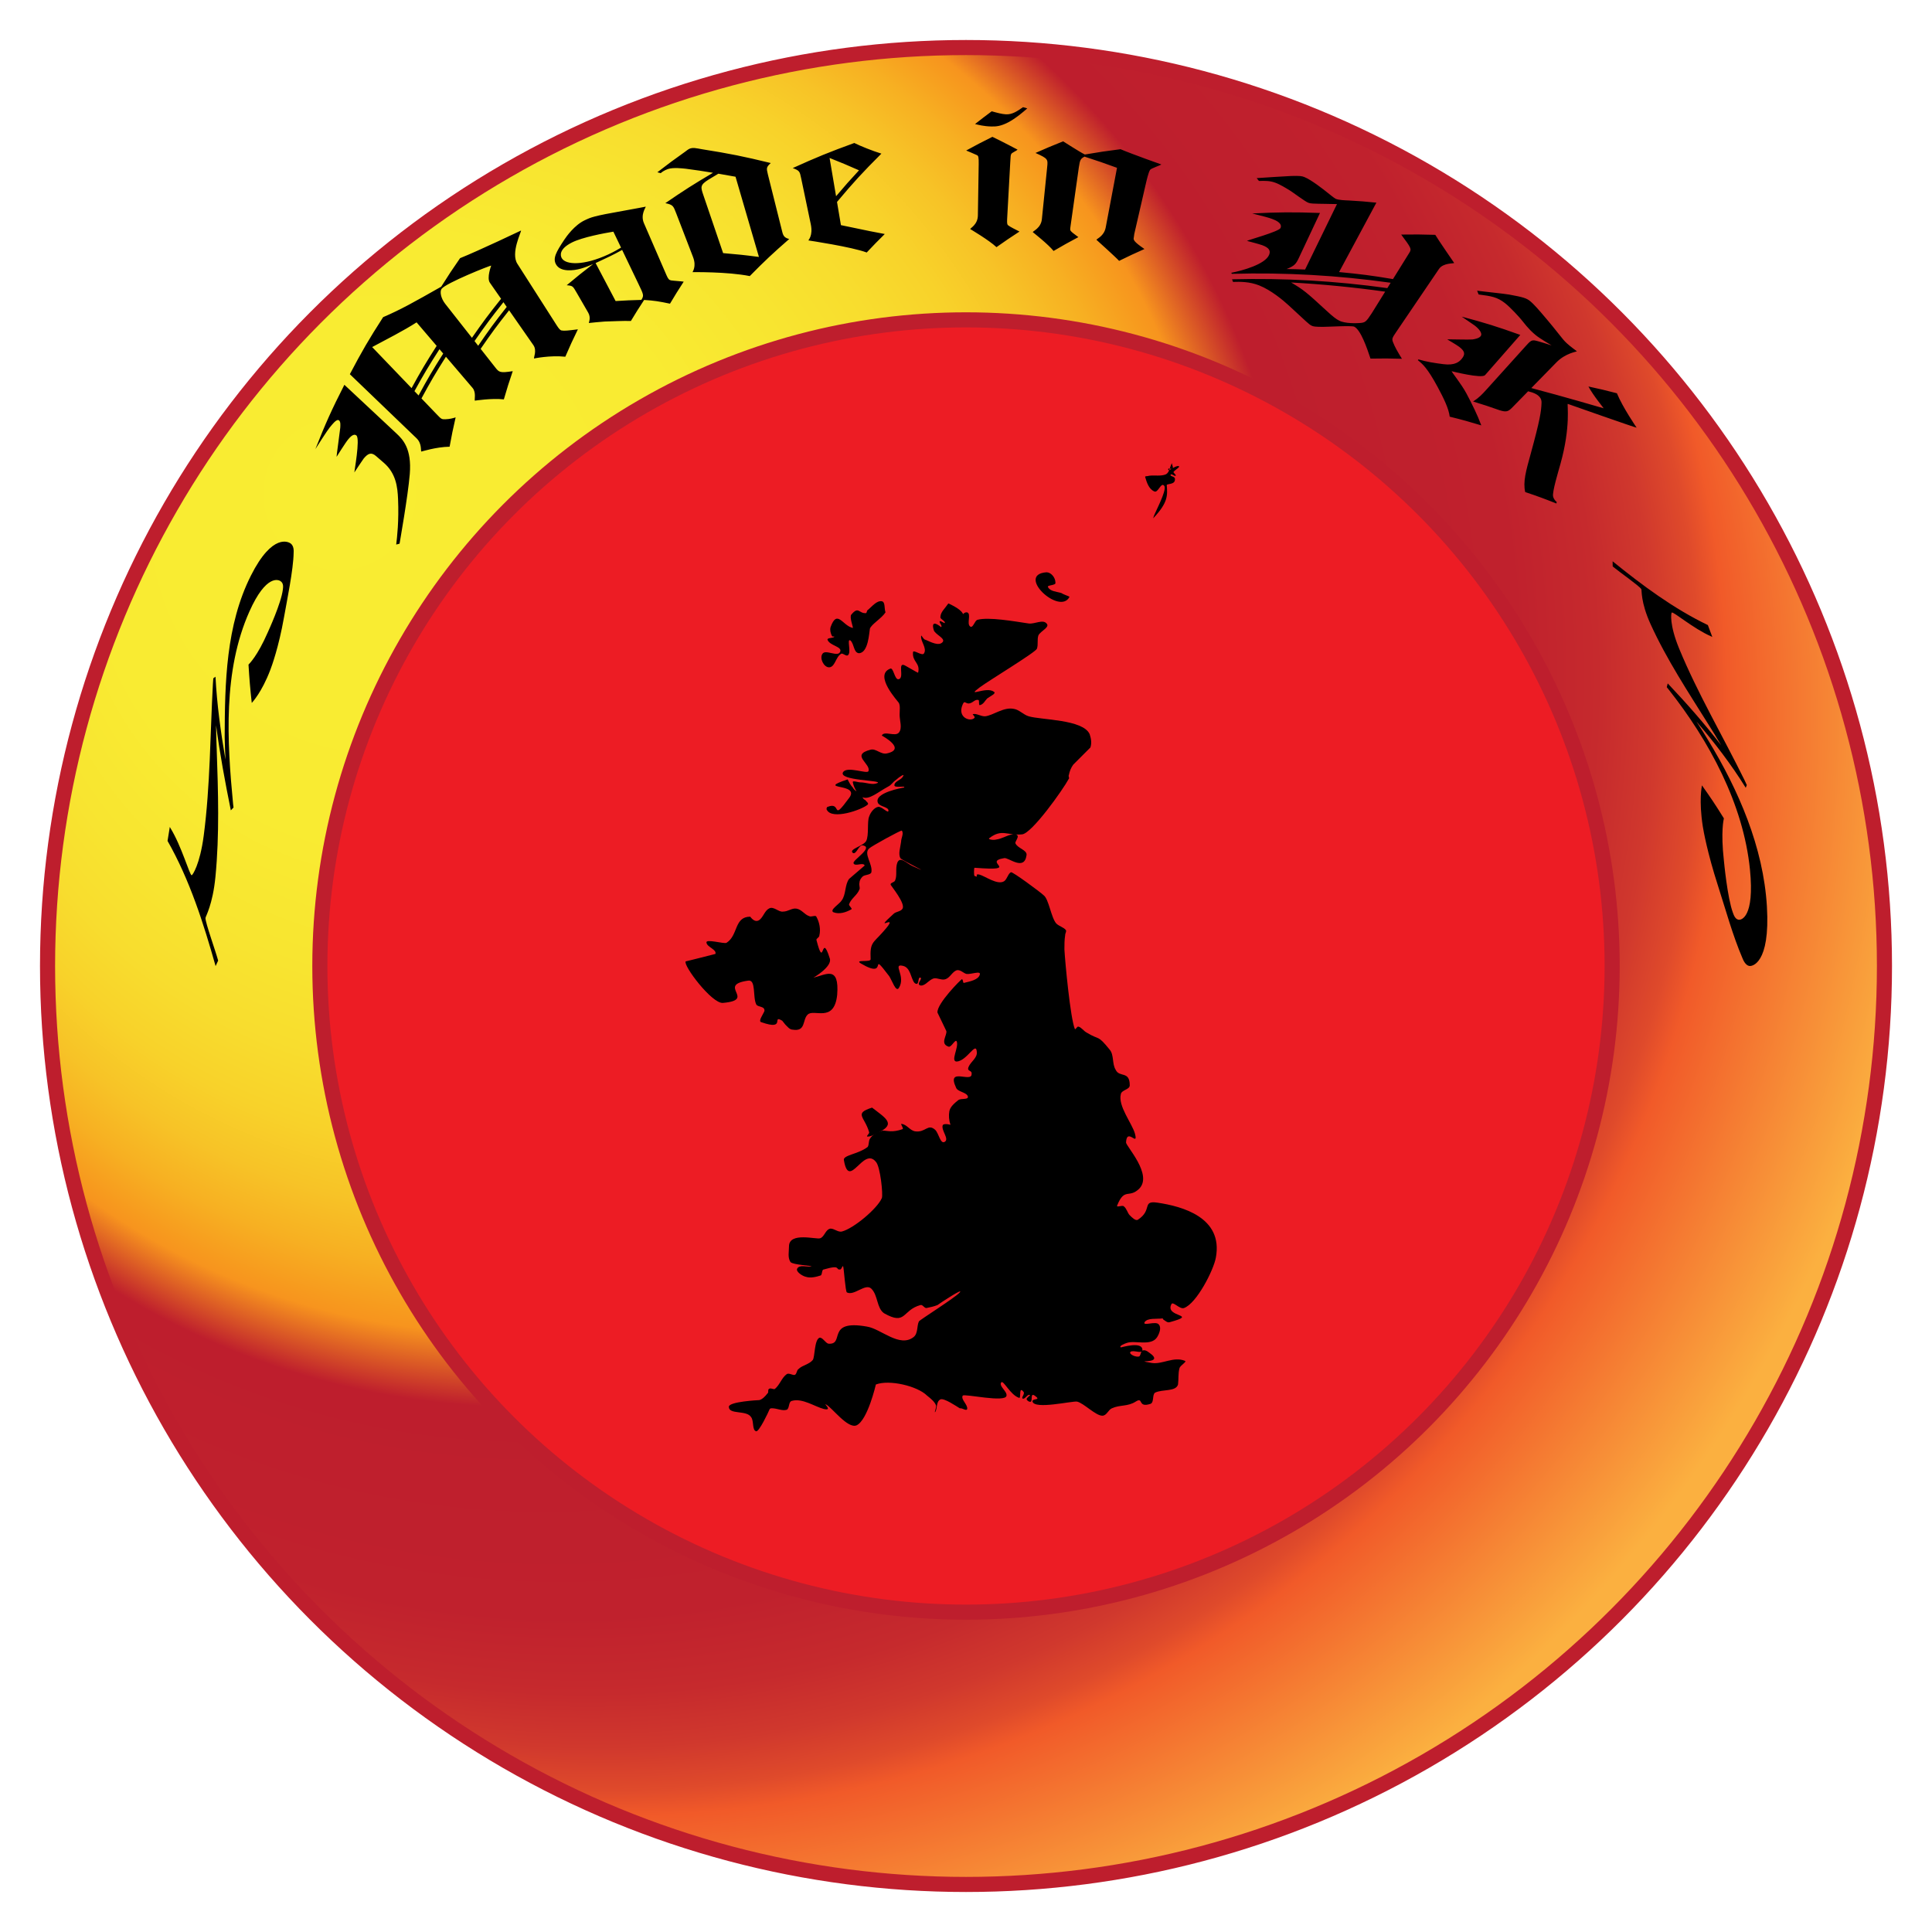<?xml version="1.0" encoding="UTF-8" standalone="no"?>
<!-- Generator: Adobe Illustrator 15.1.0, SVG Export Plug-In . SVG Version: 6.00 Build 0)  -->
<svg
    xmlns:rdf="http://www.w3.org/1999/02/22-rdf-syntax-ns#"
    xmlns="http://www.w3.org/2000/svg"
    xmlns:cc="http://web.resource.org/cc/"
    xmlns:xlink="http://www.w3.org/1999/xlink"
    xmlns:dc="http://purl.org/dc/elements/1.1/"
    xmlns:svg="http://www.w3.org/2000/svg"
    xmlns:inkscape="http://www.inkscape.org/namespaces/inkscape"
    xmlns:sodipodi="http://sodipodi.sourceforge.net/DTD/sodipodi-0.dtd"
    xmlns:ns1="http://sozi.baierouge.fr"
    id="Layer_1"
    enable-background="new 0 0 256 256"
    xml:space="preserve"
    viewBox="0 0 256 256"
    version="1.1"
    y="0px"
    x="0px"
  >
<g
    >
	<radialGradient
        id="SVGID_1_"
        fx="42.354"
        fy="63.425"
        gradientUnits="userSpaceOnUse"
        cy="97.192"
        cx="86.681"
        r="169.22"
      >
		<stop
          style="stop-color:#F9ED32"
          offset="0"
      />
		<stop
          style="stop-color:#F9EB32"
          offset=".239"
      />
		<stop
          style="stop-color:#F8E530"
          offset=".325"
      />
		<stop
          style="stop-color:#F8DD2E"
          offset=".386"
      />
		<stop
          style="stop-color:#F8D22A"
          offset=".436"
      />
		<stop
          style="stop-color:#F7C327"
          offset=".478"
      />
		<stop
          style="stop-color:#F7B022"
          offset=".516"
      />
		<stop
          style="stop-color:#F79A1E"
          offset=".549"
      />
		<stop
          style="stop-color:#F7941E"
          offset=".558"
      />
		<stop
          style="stop-color:#BE1E2D"
          offset=".606"
      />
		<stop
          style="stop-color:#C0212D"
          offset=".743"
      />
		<stop
          style="stop-color:#C62A2D"
          offset=".793"
      />
		<stop
          style="stop-color:#D0382D"
          offset=".828"
      />
		<stop
          style="stop-color:#DF4A2B"
          offset=".856"
      />
		<stop
          style="stop-color:#F15A29"
          offset=".873"
      />
		<stop
          style="stop-color:#FBB040"
          offset="1"
      />
	</radialGradient
    >
	<circle
        r="121.7"
        cy="128"
        stroke="#BE1E2D"
        cx="128"
        stroke-width="2"
        fill="url(#SVGID_1_)"
    />
	<circle
        r="85.618"
        cy="128"
        stroke="#BE1E2D"
        cx="128"
        stroke-width="2"
        fill="#ED1C24"
    />
	<path
        d="m28.566 128c-1.6-5.658-3.438-11.445-6.366-16.576 0.115-0.746 0.176-1.117 0.302-1.855 0.024 0.049 0.037 0.073 0.062 0.122 1.511 2.441 2.549 6.254 2.832 6.288 0.103 0.012 1.093-1.406 1.598-5.25 0.867-6.602 0.851-13.429 1.218-20.121 0.02-0.292 0.03-0.438 0.052-0.73 0.116-0.084 0.174-0.126 0.291-0.209 0.189 3.692 0.697 7.352 1.323 10.992-0.058-1.196-0.079-1.793-0.106-2.986 0.02-7.227 0.167-14.825 3.47-21.396 2.897-5.764 5.06-4.4 5.216-4.302 0.534 0.334 0.452 1.091 0.45 1.251-0.029 2.236-0.894 6.391-1.274 8.548-0.702 3.988-1.638 6.523-1.82 6.998-1.14 2.981-2.361 4.253-2.455 4.371-0.219-2.026-0.306-3.043-0.431-5.081 0.099-0.113 1.175-1.116 2.553-4.271 0.056-0.128 1.781-3.864 1.998-5.672 0.035-0.294 0.13-0.873-0.351-1.143-0.16-0.09-1.823-1.017-4.084 4.057-3.504 7.864-2.963 17.128-2.154 25.537 0.021 0.168 0.032 0.253 0.055 0.422-0.144 0.153-0.215 0.229-0.358 0.385-0.756-3.736-1.454-7.485-1.954-11.266 0.015 1.269 0.032 1.903 0.082 3.176 0.193 5.622 0.376 11.306-0.169 16.898-0.363 3.732-1.321 5.264-1.322 5.459-0.003 0.646 1.302 4.246 1.682 5.635-0.138 0.3-0.205 0.45-0.34 0.74zm23.961-70.568c0.865 0.808 2.046 2.018 1.771 5.385-0.24 2.932-1.352 9.172-1.354 9.221-0.177 0.047-0.266 0.071-0.444 0.119 0.111-0.917 0.373-3.118 0.244-6.052-0.068-1.539-0.256-3.375-1.888-4.784l-1.035-0.895c-0.637-0.55-1.065-0.34-1.632 0.334-0.113 0.135-1.234 1.839-1.234 1.839-0.038-0.014 0.793-4.439 0.277-4.889-0.376-0.328-0.851 0.221-1.086 0.497-0.353 0.415-1.542 2.321-1.542 2.321-0.04-0.014 0.465-3.567 0.48-3.831 0.019-0.344 0.065-0.798-0.153-0.988-0.218-0.189-0.563 0.126-0.956 0.587s-0.596 0.719-2.187 3.215c1.372-3.47 2.142-5.178 3.844-8.525 2.758 2.577 4.137 3.867 6.895 6.446zm-1.76-15.407c2.373-1.019 4.186-2.044 7.696-4.038 0.96-1.525 1.46-2.281 2.499-3.778 2.547-1.023 8.074-3.661 8.074-3.661 0.097 0.094-1.43 3.005-0.46 4.437 2.079 3.254 3.119 4.881 5.198 8.135 0.282 0.441 0.465 0.635 0.62 0.666 0.391 0.076 0.892 0.013 2.181-0.148-0.706 1.446-1.04 2.173-1.668 3.629-2.05-0.212-4.142 0.236-4.142 0.236-0.077-0.099 0.408-1.057-0.086-1.766-1.288-1.848-1.932-2.772-3.22-4.621-1.588 2.006-2.343 3.029-3.771 5.109 0.772 0.981 1.158 1.473 1.93 2.454 0.519 0.66 0.619 0.766 2.324 0.502-0.509 1.495-0.745 2.244-1.179 3.741-1.599-0.184-3.84 0.168-3.84 0.168-0.089-0.101 0.205-1.09-0.307-1.689-1.411-1.653-2.117-2.48-3.528-4.134-1.379 2.178-2.028 3.284-3.241 5.528 0.844 0.88 1.267 1.32 2.111 2.2 0.51 0.531 0.574 0.575 1.056 0.559 0.612-0.02 1.008-0.141 1.36-0.247-0.357 1.555-0.517 2.333-0.799 3.885-1.798 0.027-3.733 0.652-3.745 0.643-0.11-0.092 0.103-1.053-0.637-1.763-2.945-2.829-5.891-5.658-8.836-8.487 1.623-3.084 2.506-4.598 4.41-7.56zm4.432 0.69c-1.734 1.118-3.984 2.25-5.886 3.273 2.089 2.177 3.133 3.266 5.222 5.442 1.245-2.274 1.911-3.395 3.323-5.601-1.063-1.245-1.595-1.868-2.659-3.114zm3.035 3.555c-1.41 2.189-2.074 3.302-3.317 5.56 0.219 0.228 0.328 0.341 0.546 0.569 1.223-2.252 1.876-3.363 3.265-5.549-0.198-0.233-0.297-0.349-0.494-0.58zm8.161-6.68c-0.593-0.851-0.889-1.277-1.482-2.128-0.449-0.645 0.173-2.263 0.173-2.263-0.063-0.07-6.031 2.317-6.576 3.079-0.259 0.362-0.095 1.246 0.489 1.988 1.415 1.798 2.122 2.697 3.536 4.495 1.464-2.105 2.236-3.141 3.86-5.171zm0.315 0.452c-1.613 2.023-2.381 3.054-3.834 5.153 0.195 0.247 0.292 0.371 0.486 0.619 1.432-2.096 2.189-3.126 3.781-5.148-0.173-0.25-0.259-0.374-0.433-0.624zm22.067 0.198c-1.401-0.299-2.125-0.416-3.427-0.495-0.728 1.109-1.079 1.667-1.754 2.788-1.008-0.038-2.359 0.046-3.478 0.072-0.315 0.007-2.091 0.195-2.091 0.195-0.033-0.051 0.316-0.676-0.089-1.377-0.623-1.077-0.934-1.615-1.557-2.691-0.484-0.836-0.495-0.863-1.29-0.936 1.37-1.15 2.071-1.712 3.502-2.809-0.965 0.415-2.121 0.895-3.394 0.823-0.676-0.038-1.222-0.263-1.512-0.76-0.475-0.812 0.005-1.664 1.083-3.285 0.281-0.423 1.344-1.937 2.717-2.582 0.833-0.392 1.083-0.542 5.183-1.264 1.385-0.244 2.892-0.537 2.892-0.537 0.043 0.066-0.736 1.04-0.239 2.186 1.197 2.761 1.796 4.141 2.993 6.902 0.228 0.525 0.354 0.635 0.609 0.683 0.237 0.044 1.429 0.119 1.669 0.167-0.754 1.162-1.118 1.747-1.817 2.92zm-7.502-9.544c-1.242 0.205-4.107 0.739-5.48 1.429-1.776 0.893-1.541 1.763-1.359 2.081 0.519 0.907 2.901 1.018 6.157-0.487 0.834-0.385 1.279-0.667 1.698-0.909-0.407-0.845-0.61-1.268-1.016-2.114zm1.162 2.42c-1.182 0.663-1.936 1.003-3.517 1.742 1.061 2.013 1.592 3.02 2.652 5.033 1.372-0.086 2.054-0.116 3.413-0.152 0.349-0.584 0.317-0.654-0.371-2.087-0.87-1.816-1.306-2.722-2.177-4.536zm16.908 3.466c-2.953-0.595-7.579-0.52-7.579-0.52-0.02-0.046 0.559-0.721 0.064-2.006-0.893-2.319-1.339-3.479-2.232-5.798-0.383-0.995-0.427-1.121-1.436-1.339 2.446-1.681 3.71-2.487 6.313-4.024-1.428-0.237-2.149-0.345-3.602-0.537-0.46-0.044-1.663-0.199-2.375 0.042-0.445 0.151-0.841 0.427-0.946 0.545-0.179-0.047-0.269-0.071-0.448-0.118 1.44-1.115 2.178-1.661 3.682-2.727 0.478-0.367 0.524-0.379 0.752-0.449 0.137-0.042 0.286-0.054 0.489-0.039 0.15 0.011 0.843 0.129 1.004 0.163 3.722 0.591 5.545 0.96 9.097 1.829-0.574 0.549-0.597 0.636-0.377 1.515 0.765 3.056 1.147 4.584 1.912 7.64 0.145 0.578 0.365 0.766 0.912 0.911-2.19 1.911-3.24 2.896-5.225 4.912zm-1.886-13.165c-0.903-0.17-1.357-0.25-2.271-0.402-0.52 0.308-0.778 0.463-1.291 0.777-1.16 0.721-1.061 0.998-0.692 2.079 1.045 3.067 1.567 4.601 2.612 7.668 1.918 0.159 2.868 0.261 4.746 0.507-1.031-3.543-2.065-7.087-3.101-10.629zm13.451 3.354c0.207 1.224 0.31 1.836 0.517 3.06 0.613 0.117 3.371 0.702 3.901 0.81 0.71 0.144 1.276 0.247 1.909 0.366-0.982 0.97-1.462 1.46-2.394 2.451-1.966-0.746-7.72-1.599-7.72-1.599-0.023-0.074 0.634-0.596 0.306-2.167-0.507-2.421-0.76-3.632-1.267-6.054-0.196-0.938-0.208-1.018-1.12-1.368 3.177-1.44 4.812-2.106 8.157-3.324 0.751 0.378 2.408 1.053 3.59 1.41-2.51 2.506-3.69 3.792-5.89 6.415zm-0.13-0.766c1.175-1.391 1.784-2.079 3.044-3.438-1.535-0.68-2.315-1.008-3.901-1.637 0.35 2.03 0.52 3.046 0.86 5.075zm20.72-7.873c1.322 0.631 3.324 1.691 3.324 1.691 0.002 0.087-0.723 0.405-0.809 0.552-0.107 0.185-0.105 0.279-0.154 1.182-0.166 2.991-0.248 4.487-0.412 7.479-0.035 0.645 0.045 0.74 0.121 0.807 0.234 0.2 1 0.572 1.516 0.838-1.244 0.81-1.854 1.224-3.047 2.068-0.967-0.915-3.479-2.398-3.479-2.398 0.001-0.127 0.997-0.584 1.014-1.798 0.045-2.727 0.066-4.09 0.109-6.816 0.014-0.903-0.035-1.115-0.254-1.191-0.029-0.011-1.357-0.603-1.403-0.603 1.36-0.744 2.05-1.107 3.47-1.811zm4.62-3.768c-0.463 0.411-1.557 1.346-2.541 1.854-0.959 0.496-1.576 0.559-2.232 0.541-1.031-0.027-1.684-0.215-2.152-0.323 0.873-0.684 1.314-1.022 2.213-1.69 0.711 0.2 1.369 0.379 1.893 0.401 0.855 0.036 1.498-0.423 2.254-0.947 0.23 0.065 0.35 0.098 0.57 0.164zm4.75 4.365c0.131 0.065 2.102 1.355 2.875 1.743 1.875-0.318 2.82-0.459 4.73-0.703 1.654 0.7 5.398 2.02 5.398 2.02 0 0.081-1.35 0.511-1.482 0.718-0.23 0.36-0.457 1.386-0.58 1.916-0.605 2.634-0.908 3.952-1.514 6.586-0.023 0.175-0.035 0.262-0.059 0.437-0.068 0.303-0.107 0.519 1.41 1.548-1.367 0.607-2.039 0.922-3.361 1.572-0.43-0.479-3.002-2.792-3.002-2.792 0.018-0.143 1.006-0.463 1.227-1.633 0.598-3.162 0.898-4.743 1.496-7.905-1.703-0.624-2.563-0.92-4.305-1.481-0.5 0.273-0.607 0.391-0.752 1.415-0.438 3.092-0.654 4.638-1.092 7.73-0.072 0.512-0.08 0.569 0.027 0.707 0.133 0.173 0.443 0.395 1.002 0.812-1.34 0.713-1.996 1.081-3.285 1.834-0.701-0.882-2.756-2.494-2.756-2.494 0.014-0.144 1.084-0.529 1.205-1.712 0.281-2.766 0.422-4.148 0.703-6.914 0.105-1.028 0.123-1.117-1.549-1.866 1.44-0.638 2.17-0.945 3.66-1.538zm49.31 12.386c0.32 0.558 2.504 3.729 2.504 3.729-0.045 0.098-1.451-0.032-2.01 0.791-2.264 3.336-3.396 5.005-5.66 8.342-0.545 0.802-0.607 0.913-0.43 1.372 0.234 0.605 0.57 1.209 1.178 2.19-1.678-0.049-2.512-0.053-4.164-0.022-0.479-1.441-1.285-3.785-2.15-4.229-0.332-0.17-3.604 0.028-4.188 0.022-0.955-0.008-1.215-0.033-1.465-0.157-0.393-0.196-0.549-0.404-3.07-2.719-0.648-0.595-2.293-1.993-3.889-2.62-1.291-0.507-2.531-0.488-3.455-0.458-0.051-0.139-0.076-0.209-0.127-0.348 6.963-0.179 13.676 0.211 20.574 1.168 0.178-0.284 0.268-0.426 0.443-0.71-7.059-0.983-13.92-1.379-21.045-1.182-0.031-0.055-0.047-0.082-0.078-0.137 1.518-0.299 4.479-1.124 5.01-2.368 0.244-0.575-0.014-0.957-0.898-1.288-0.402-0.15-2.033-0.572-2.033-0.572 0.002-0.076 4.248-1.229 4.451-1.708 0.275-0.646-0.67-1.036-1.086-1.191-0.459-0.171-0.936-0.304-2.67-0.737 3.543-0.174 5.344-0.191 8.982-0.065-1.113 2.367-1.67 3.551-2.781 5.918-0.389 0.825-0.564 1.086-1.641 1.509 0.977 0.016 1.467 0.029 2.449 0.069 1.689-3.469 2.533-5.203 4.223-8.671-0.914-0.037-2.309-0.023-3.189-0.071-0.242-0.013-0.438-0.04-0.65-0.127-0.426-0.174-1.982-1.345-2.338-1.566-0.555-0.345-1.359-0.842-2.014-1.077-0.699-0.25-1.25-0.25-2.146-0.225-0.121-0.15-0.182-0.225-0.303-0.375 0.758-0.048 3.953-0.267 4.57-0.284 1.178-0.032 1.424 0.014 1.732 0.134 0.924 0.361 2.564 1.657 3.092 2.081 0.15 0.121 0.898 0.729 1.07 0.805 0.428 0.189 1.268 0.202 1.768 0.226 1.119 0.053 2.508 0.169 3.631 0.289-1.648 3.065-3.295 6.131-4.943 9.196 2.838 0.267 4.27 0.451 7.141 0.931 0.867-1.395 1.301-2.092 2.168-3.487 0.318-0.511 0.25-0.634-1.08-2.413 1.8-0.026 2.71-0.019 4.53 0.035zm-19.1 6.315c1.617 0.959 1.986 1.245 4.678 3.731 0.924 0.855 1.297 1.114 1.658 1.307 0.828 0.444 2.42 0.351 2.664 0.338 0.846-0.043 0.926-0.162 1.666-1.273 0.719-1.155 1.078-1.733 1.795-2.888-4.18-0.582-8.26-0.982-12.46-1.215zm25.69 12.277c-0.434 0.494-4.424-0.52-4.424-0.52-0.037 0.058 1.293 1.69 1.961 2.943 0.742 1.396 1.449 2.816 1.973 4.235-1.676-0.509-2.514-0.74-4.186-1.154-0.127-1.073-0.787-2.429-1.604-3.944-1.377-2.548-2.006-3.045-2.617-3.541 0.031-0.042 0.047-0.063 0.078-0.105 1.1 0.328 2.098 0.476 3.309 0.633 1.557 0.202 2.133-0.347 2.43-0.713 0.465-0.569 0.463-0.978-0.332-1.582-0.346-0.263-1.592-0.989-1.592-0.989 0.008-0.026 2.961 0.056 3.332 0.009 0.252-0.031 0.852-0.135 1.084-0.42 0.314-0.386-0.223-1.004-0.795-1.438-0.25-0.189-1.449-0.981-1.703-1.166 3.107 0.828 4.664 1.31 7.764 2.423-1.87 2.132-2.8 3.198-4.67 5.329zm17.48 2.406c0.752 1.848 2.613 4.556 2.613 4.556-0.039 0.051-9.129-3.153-9.129-3.153-0.102 0.106 0.422 2.981-0.969 7.959-0.293 1.05-1.1 3.703-0.973 4.297 0.076 0.356 0.314 0.613 0.484 0.748-0.018 0.079-0.027 0.118-0.047 0.197-1.65-0.659-2.479-0.961-4.131-1.516-0.313-1.347 0.094-2.777 0.727-5.071 1.227-4.458 1.396-5.629 1.434-6.725 0.008-0.252-0.002-0.561-0.352-0.906-0.158-0.157-0.42-0.34-0.887-0.499-0.215-0.061-0.322-0.092-0.537-0.152-0.787 0.804-1.182 1.207-1.967 2.011-0.607 0.62-0.809 0.82-1.801 0.503-1.406-0.498-2.111-0.729-3.52-1.159 0.82-0.539 1.191-0.947 1.791-1.609 2.063-2.285 3.094-3.428 5.156-5.713 0.547-0.604 0.73-0.807 1.145-0.78 0.344 0.022 2.313 0.667 2.313 0.667 0.002-0.005-1.625-0.938-2.154-1.4-0.352-0.308-0.762-0.599-1.914-2.072-0.111-0.144-1.342-1.531-2.119-2.135-1.035-0.806-1.793-0.919-3.486-1.143-0.08-0.2-0.121-0.3-0.201-0.5 0.68 0.101 3.615 0.398 4.242 0.512 1.898 0.347 2.313 0.486 2.793 0.879 0.52 0.423 1.305 1.352 1.428 1.495 2.568 2.988 2.672 3.376 3.402 4.063 0.416 0.392 1.354 1.077 1.354 1.077-0.016 0.065-1.5 0.233-2.713 1.473-1.33 1.36-1.996 2.041-3.326 3.401 3.977 1.039 9.586 2.681 9.586 2.681 0.014-0.02-1.346-1.638-2.016-2.886 1.52 0.325 2.27 0.505 3.79 0.9zm-0.56 22.27c3.918 3.174 8.051 6.249 12.611 8.443 0.24 0.628 0.357 0.944 0.588 1.579-0.043-0.023-0.064-0.036-0.107-0.061-2.414-1.045-5.008-3.309-5.266-3.18-0.094 0.047-0.336 1.594 0.992 4.81 2.439 5.906 5.789 11.577 8.633 17.362 0.129 0.273 0.191 0.41 0.32 0.687-0.057 0.144-0.084 0.216-0.143 0.359-1.926-3.108-4.156-6.006-6.533-8.779 0.627 0.962 0.936 1.452 1.541 2.453 4.047 6.646 7.326 14.196 7.797 22.035 0.465 7.738-2.045 7.908-2.227 7.908-0.619 0-0.938-0.867-1.012-1.037-1.301-3.037-2.215-6.408-3.25-9.621-1.416-4.392-1.92-7.294-2.006-7.846-0.537-3.46-0.131-5.271-0.111-5.431 1.193 1.68 1.775 2.554 2.906 4.371-0.025 0.164-0.434 1.69 0.002 5.595 0.018 0.158 0.457 4.909 1.189 6.895 0.119 0.322 0.334 0.979 0.877 0.945 0.18-0.012 2.027-0.238 1.387-6.656-0.871-8.699-5.426-17.095-10.777-23.856-0.098-0.122-0.146-0.183-0.246-0.304 0.051-0.2 0.076-0.301 0.127-0.502 2.48 2.624 4.877 5.328 7.076 8.192-0.635-1.082-0.959-1.612-1.617-2.651-2.723-4.357-5.594-8.699-7.723-13.374-1.342-2.944-1.156-4.526-1.232-4.654-0.254-0.425-2.902-2.266-3.795-3.009 0-0.274 0-0.41-0.01-0.679z"
    />
	<g
      >
		<path
          id="gb_150"
          d="m125.69 79.96c0.59 0.297 1.868 0.887 1.968 1.575 0 0.491-1.378 1.377-0.985 1.082 0.591-0.394 0.788-1.574 1.477-1.476 0.59 0.197-0.098 1.476 0.394 1.868 0.394 0.296 0.588-0.786 0.983-0.884 1.477-0.394 4.822 0.195 6.789 0.491 0.787 0.098 1.867-0.591 2.361 0 0.492 0.491-0.789 0.983-1.084 1.573-0.195 0.591 0 1.181-0.195 1.771-0.197 0.491-6.395 4.23-7.574 5.115-1.968 1.477 0.885-0.196 1.867 0.59 0.395 0.197-0.492 0.591-0.885 0.887-0.295 0.295-0.492 0.786-0.982 0.886-0.197 0 0-0.69-0.197-0.69-0.395-0.098-0.689 0.296-0.985 0.395-0.688 0.296-0.786-0.492-1.082 0.196-0.787 1.771 1.082 2.361 1.573 1.771 0.1-0.196-0.392-0.491-0.195-0.491 0.492-0.098 0.984 0.295 1.574 0.295 1.082-0.099 2.459-1.279 3.838-0.983 0.688 0.098 1.277 0.787 1.967 0.983 1.672 0.492 7.182 0.394 8.066 2.36 0.197 0.591 0.295 1.182 0.1 1.771l-2.264 2.263c-0.297 0.394-0.492 0.886-0.59 1.377-0.1 0.197 0.098 0.394 0 0.493-0.787 1.475-4.92 7.278-6.199 7.378-1.967 0.196-2.654-0.787-4.328 0.491-0.295 0.197 0.59 0.295 0.887 0.197 0.787-0.099 1.475-0.591 2.164-0.688 1.375-0.1 0.295 0.886 0.393 1.181 0.295 0.688 1.574 0.885 1.477 1.573-0.295 2.165-2.363 0.296-2.953 0.394-3.049 0.492 2.459 1.771-3.936 1.279-0.098 0-0.098 1.082 0 1.082 0.691 0.295-0.098-0.295 0.592-0.195 0.787 0.195 2.461 1.475 3.344 0.885 0.395-0.295 0.492-0.984 0.887-1.182 0.197-0.098 3.934 2.656 4.328 3.051 0.689 0.492 0.984 2.951 1.672 3.738 0.395 0.393 0.984 0.492 1.281 0.885 0.098 0.197-0.1 0.395-0.1 0.688-0.098 0.592-0.098 1.281-0.098 1.871 0.098 1.77 0.785 9.051 1.375 10.525 0.1 0.197 0.297-0.393 0.494-0.295 0.393 0.1 0.688 0.59 1.08 0.787 1.771 1.082 1.379 0.197 3.051 2.264 0.592 0.688 0.295 1.869 0.787 2.656 0.492 1.082 1.869 0.098 1.869 2.064 0 0.592-1.082 0.592-1.182 1.18-0.393 1.576 1.477 3.838 1.869 5.215 0.492 1.869-1.082-0.885-1.178 1.182 0 0.492 3.541 4.229 1.77 6.1-1.377 1.377-1.967-0.197-2.951 2.262-0.1 0.295 0.688-0.098 0.885 0.098 0.393 0.297 0.492 0.887 0.787 1.182s0.787 0.787 1.082 0.59c1.969-1.277 0.492-2.557 2.559-2.262 3.346 0.49 8.756 1.967 7.771 7.279-0.297 1.672-2.559 6.1-4.23 6.689-0.592 0.197-1.475-0.982-1.672-0.492-0.887 1.771 3.738 1.279-0.197 2.361-0.295 0.098-0.492-0.098-0.787-0.295-0.1 0-0.1-0.197-0.195-0.197-0.787 0.1-1.969-0.098-2.361 0.492-0.297 0.59 1.475-0.197 1.867 0.295 0.393 0.395 0.1 1.182-0.195 1.672-0.789 1.279-2.953 0.395-4.035 0.787-0.293 0.1-1.082 0.395-0.787 0.592 0.1 0 2.953-0.885 2.854 0.393-0.098 0.492-1.18-0.098-1.572 0.197-0.295 0.295 0.785 0.787 1.18 0.59 0.197-0.197 0.197-0.787 0.492-0.787 0.393-0.098 0.787 0.295 1.182 0.59 1.377 1.281-2.854 0.59 0 1.082 1.377 0.199 2.852-0.885 4.328-0.295 0.393 0.098-0.59 0.59-0.691 0.984-0.195 0.688-0.098 1.379-0.195 2.164-0.295 0.984-2.064 0.59-3.049 1.082-0.393 0.297-0.1 1.279-0.592 1.477-1.771 0.59-0.885-0.986-1.967-0.295-1.082 0.688-2.066 0.393-3.148 0.885-0.492 0.195-0.688 0.984-1.279 0.984-0.885 0-2.459-1.674-3.344-1.869-0.689-0.098-5.607 1.08-5.902 0-0.1-0.492 1.277-0.098 0.295-0.789-0.59-0.393-0.295 0.494-0.492 0.789-0.195 0.098-0.492-0.098-0.59-0.295 0-0.295 0.688-0.59 0.395-0.59-0.297-0.1-0.592 0.59-0.889 0.49-0.293-0.098 0.297-0.59 0.1-0.885-0.688-0.885-0.295 0.885-0.59 0.787-1.182-0.393-2.066-2.363-2.361-2.066-0.393 0.492 0.787 1.18 0.688 1.77-0.098 0.984-5.606-0.295-5.802 0-0.296 0.494 0.688 1.182 0.59 1.771-0.098 0.295-0.59-0.098-0.886-0.098h-0.1c-0.491-0.295-2.064-1.377-2.557-1.18-0.59 0.295-0.393 1.18-0.688 1.674-0.195 0.195 0.197-0.594 0.099-0.889-0.196-0.49-0.688-0.885-1.181-1.279-1.278-1.277-5.018-2.162-6.789-1.475 0 0-1.081 4.723-2.557 5.41-1.18 0.494-3.247-2.361-4.034-2.754-0.491-0.295 0.984 0.885-0.295 0.59-1.18-0.295-2.852-1.475-4.23-1.08-0.492 0.098-0.295 0.982-0.688 1.178-0.59 0.197-1.279-0.195-1.968-0.195-0.099 0-0.197 0-0.295 0.098-0.197 0.494-1.378 2.953-1.771 2.953-0.59-0.102-0.295-1.379-0.688-1.869-0.591-0.986-2.953-0.295-2.953-1.379 0-0.688 3.936-0.885 4.034-0.885 0.393-0.098 0.787-0.494 1.083-0.887 0.197-0.098 0-0.49 0.197-0.59 0.196-0.195 0.589 0.1 0.786 0 0.689-0.59 0.886-1.477 1.575-1.967 0.295-0.197 0.786 0.195 1.081 0.098 0.295-0.197 0.198-0.59 0.493-0.785 0.492-0.494 1.376-0.59 1.869-1.182 0.296-0.395 0.197-2.656 0.886-2.951 0.393-0.1 0.786 0.688 1.179 0.787 2.264 0.195-0.393-3.246 5.117-2.264 1.869 0.295 4.328 2.854 6.196 1.377 0.591-0.49 0.395-1.475 0.689-2.064 0.098-0.197 4.819-3.148 5.409-3.838 0.592-0.688-2.557 1.377-2.949 1.672-0.491 0.199-0.984 0.295-1.476 0.395-0.296 0-0.493-0.492-0.787-0.395-2.46 0.689-1.87 2.756-4.82 1.084-0.984-0.689-0.787-2.361-1.673-3.248-0.786-0.785-2.263 0.984-3.247 0.492-0.196-0.098-0.393-3.146-0.492-3.443-0.098-0.197-0.196 0.395-0.393 0.395-0.688 0.098 0.197-0.688-2.165 0-0.294 0-0.196 0.59-0.393 0.787-0.59 0.197-1.378 0.393-1.968 0.197-0.491-0.1-1.378-0.689-1.181-1.082 0.296-0.59 1.28-0.197 1.87-0.297 0.296-0.098-2.46-0.197-2.755-0.59-0.393-0.59-0.196-1.377-0.196-2.066 0-1.967 3.64-0.885 4.132-1.08 0.59-0.197 0.688-1.182 1.377-1.279 0.493 0 0.984 0.49 1.476 0.393 1.574-0.393 4.722-3.049 5.313-4.428 0.196-0.393-0.196-4.229-0.789-4.82-1.672-2.064-3.54 3.838-4.229-0.195-0.198-0.689 1.868-0.787 3.147-1.771 0.197-0.295 0.099-0.787 0.296-1.082 0.196-0.295 0.393-0.492 0.589-0.59 0.394-0.297 0.789-0.395 1.083-0.492 0.688 0 1.279 0.295 2.656-0.197 0.196-0.098-0.394-0.787-0.099-0.688 0.688 0.098 1.082 0.885 1.771 0.982 1.376 0.197 1.672-1.082 2.655-0.195 0.491 0.49 0.688 1.967 1.278 1.572 0.592-0.393-0.491-1.475-0.294-2.164 0.099-0.393 1.868-0.195 3.148 1.377 0.294 0.295-0.788 0-1.182-0.195-0.885-0.492-1.278-1.969-1.081-3.051 0.099-0.59 0.688-1.082 1.179-1.475 0.395-0.295 1.378 0 1.279-0.492-0.195-0.59-1.377-0.59-1.574-1.18-1.278-2.756 2.066-0.592 2.066-1.771 0.098-0.59-0.688-0.295-0.394-0.984 0.295-0.688 1.18-1.18 1.083-1.969-0.098-1.475-1.279 1.182-2.657 1.281-0.884 0 0.296-1.871 0-2.658-0.197-0.393-0.688 0.787-1.081 0.689-1.182-0.393-0.197-1.475-0.296-2.066l-1.18-2.459c-0.099-1.18 3.147-4.426 3.246-4.426 0.197 0.098 0.098 0.59 0.295 0.49 0.787-0.197 1.87-0.393 2.067-1.082 0.195-0.59-1.182 0-1.771-0.098-0.394-0.1-0.788-0.59-1.28-0.492-0.59 0.197-0.884 0.984-1.474 1.182-0.493 0.195-1.083-0.197-1.574-0.1-0.592 0.197-0.887 0.689-1.379 0.887-0.196 0.098-0.492 0.098-0.59-0.1-0.099-0.295 0.491-0.787 0.197-0.885-0.296-0.098-0.197 0.59-0.394 0.787-0.099 0.098-0.295 0-0.394-0.1-0.492-0.59-0.492-2.064-1.574-2.262-1.378-0.295 0.491 1.377-0.492 2.951-0.394 0.59-0.886-0.984-1.279-1.574-2.853-3.738 0.099 0.59-3.737-1.672-0.984-0.59 1.377-0.1 1.278-0.59-0.098-2.264 0.295-2.066 1.673-3.641 2.558-2.854-1.771 0.49 1.377-2.361 0.295-0.295 0.984-0.295 1.181-0.688 0.393-0.689-1.477-2.951-1.574-3.148-0.099-0.295 0.492-0.295 0.591-0.59 0.294-0.689 0-1.574 0.294-2.361 0.395-0.886 1.181 0.098 2.067 0.49 3.246 1.477-1.673-0.884-1.673-1.082-0.295-0.59 0-1.377 0.099-2.164 0-0.492 0.393-1.083 0.098-1.477-0.098-0.098-4.033 2.067-4.328 2.362-0.788 0.688 0.491 2.065 0.295 3.147-0.099 0.395-0.886 0.295-1.181 0.592-0.196 0.195-0.395 0.492-0.395 0.787-0.098 0.295 0.099 0.688 0 0.885-0.295 0.787-1.081 1.18-1.376 1.967-0.098 0.197 0.492 0.592 0.295 0.689-0.688 0.393-1.574 0.689-2.362 0.393-0.589-0.295 0.788-1.082 1.083-1.574 0.592-0.787 0.394-2.064 0.984-2.852l2.065-1.771c-0.197-0.492-1.279 0.197-1.476-0.295-0.196-0.394 2.656-2.066 1.278-2.361-0.59-0.197-0.885 1.278-1.376 0.983-0.59-0.491 1.376-0.885 1.77-1.573 0.395-0.788 0.1-2.559 0.395-3.247 0.196-0.59 0.688-1.181 1.181-1.278 0.492-0.1 1.377 0.982 1.377 0.491s-1.081-0.491-1.377-0.983c-0.689-1.378 3.344-2.066 3.442-2.066 0.295-0.295-1.278 0.099-1.278-0.295 0-0.59 0.983-0.688 1.18-1.279 0.197-0.295-0.59 0.197-0.885 0.492-0.689 0.491-0.591 0.688-1.181 0.983-1.278 0.689-2.459 1.771-3.345 1.378 0.098 0.196 0.196 0.294 0.395 0.394 0.097 0.196 0.491 0.394 0.294 0.59-0.787 0.688-4.723 2.066-5.411 0.688-0.099-0.099 0-0.393 0.098-0.393 1.968-0.788 0.394 2.164 2.854-1.181 1.574-2.066-4.624-0.984-0.196-2.46 0.196 0.394 0.393 0.787 0.688 1.082 0.098 0.197 0.294 0.394 0.491 0.491-0.197-0.294-0.394-0.688-0.491-1.18-0.099-0.295 0.688 0 0.982 0 0.787 0 1.574 0.394 2.263 0.098 0.887-0.393-5.312-0.294-4.525-1.476 0.592-0.786 3.149 0.296 3.346-0.098 0.394-0.984-2.459-2.165 0.295-2.853 0.688-0.197 1.378 0.688 2.164 0.491 2.656-0.591-0.688-2.361-0.688-2.361 0.295-0.688 1.771 0.196 2.262-0.393 0.492-0.591 0.099-1.575 0.099-2.361 0-0.59 0.099-1.181-0.099-1.574-0.098-0.197-3.345-3.64-1.181-4.526 0.491-0.295 0.591 1.575 1.181 1.378 0.787-0.196-0.295-2.459 0.885-1.771 1.575 0.885 1.673 0.983 1.673 0.885 0.296-1.278-0.786-1.376-0.688-2.656 0-0.491 1.277 0.591 1.475 0.099 0.394-0.688-0.491-1.574-0.394-2.263 0-0.295 0.295 0.492 0.59 0.492 0.689 0.295 1.771 0.886 2.264 0.295 0.395-0.491-0.984-0.984-1.18-1.573-0.493-1.673 0.982-0.395 0.982-0.395 0.197-0.196-0.296-0.59-0.197-0.787 0.197-0.098 0.688 0.394 0.688 0.197 0-0.295-0.688-0.492-0.59-0.786 0.02-0.635 0.62-1.127 1.01-1.718z"
      />
		<path
          id="gb_46"
          d="m117.33 81.142c-0.492 0.787-1.869 1.574-2.065 2.164-0.099 0.492-0.197 3.247-1.477 3.247-0.688-0.1-0.59-1.182-1.082-1.673-0.59-0.394 0.197 1.673-0.394 1.968-0.295 0.099-0.689-0.395-0.886-0.196-0.688 0.393-0.786 1.771-1.573 1.771-0.689 0-1.279-1.181-0.886-1.771 0.393-0.689 2.066 0.491 2.361-0.296 0.295-0.688-1.378-0.787-1.673-1.574-0.098-0.295 0.689-0.196 0.886-0.394 0.099-0.099-0.295 0-0.295-0.099-0.196-0.393-0.295-0.786-0.196-1.18 0.886-2.46 1.574-0.197 2.952 0.098 0.098 0-0.493-1.475-0.197-1.771 0.983-1.18 0.983-0.098 1.967-0.197 0.1-0.098 0.1-0.393 0.197-0.393 0.59-0.492 1.181-1.279 1.869-1.181 0.5 0.1 0.3 0.985 0.5 1.477z"
      />
		<path
          id="gb_47"
          d="m99.421 121.48c0.295 0.393 0.688 0.688 1.082 0.49 0.589-0.295 0.787-1.279 1.376-1.572 0.591-0.395 1.279 0.49 1.871 0.393 0.688 0 1.18-0.492 1.771-0.393 0.689 0.098 1.082 0.787 1.672 0.982 0.295 0.197 0.886-0.195 0.984 0.1 0.394 0.688 0.591 1.672 0.394 2.457 0 0.297-0.394 0.395-0.394 0.592 1.082 4.23 0.591-1.279 1.77 2.459 0.394 1.082-2.164 2.559-2.164 2.559 1.672-0.395 3.443-1.672 3.148 2.262-0.393 3.836-3.148 1.771-3.936 2.656-0.688 0.689-0.197 2.262-1.968 1.969-0.393 0-0.688-0.395-0.983-0.689l-0.394-0.492c-1.476-0.885 0.591 1.377-2.755 0.197-0.492-0.098 0.196-0.984 0.394-1.477 0.098-0.688-0.886-0.49-1.082-0.885-0.492-0.984 0-3.344-1.083-3.148-4.23 0.592 1.181 2.559-3.345 2.951-1.476 0.1-5.313-5.016-4.919-5.508 0.099 0 3.935-0.984 3.935-0.984 0.197-0.59-1.082-0.885-1.18-1.475-0.197-0.592 2.361 0.195 2.656 0 1.573-1 0.982-3.46 3.147-3.46z"
      />
		<path
          id="gb_51"
          d="m116.39 150.06c2.41-1.131 0.935-1.918-0.837-3.295-2.459 0.785-0.983 1.18-0.393 3.244 0.099 0.197-0.491 0.592-0.197 0.592 0.3 0.01 0.59-0.09 1.43-0.53z"
      />
		<path
          id="gb_106"
          d="m141.72 79.077c-1.277 2.557-7.182-2.952-3.049-3.247 0.59 0 1.18 0.689 1.18 1.377 0.1 0.394-1.18 0.295-0.984 0.59 0.297 0.591 1.182 0.591 1.773 0.787 0.3 0.197 0.69 0.295 1.08 0.493z"
      />
		<path
          id="gb_107"
          d="m155.29 61.368c0 0.295 0.197 0.491 0.098 0.688-0.098 0.197-0.59-0.098-0.59 0.098-0.098 0.493 0.885-0.492 1.377-0.393 0.297 0.098-0.492 0.492-0.688 0.787 0 0.099 0.393 0.394 0.295 0.492-0.197 0.099-0.59-0.393-0.689-0.099 0 0.197 0.59 0.197 0.59 0.492 0.1 0.885-1.178 0.59-1.08 0.885 0.098 1.279 0.195 2.263-1.771 4.328-0.098 0.197 0.098-0.393 0.197-0.589 0.59-1.279 1.672-3.443 1.182-3.739-0.395-0.393-0.789 1.082-1.281 0.787-0.689-0.295-0.982-1.18-1.18-1.869-0.098-0.197 0.295-0.098 0.49-0.197 0.789-0.099 1.576 0.099 2.266-0.197 0.49-0.294 0.49-0.983 0.78-1.474z"
      />
	</g
    >
</g
  >
</svg
>
